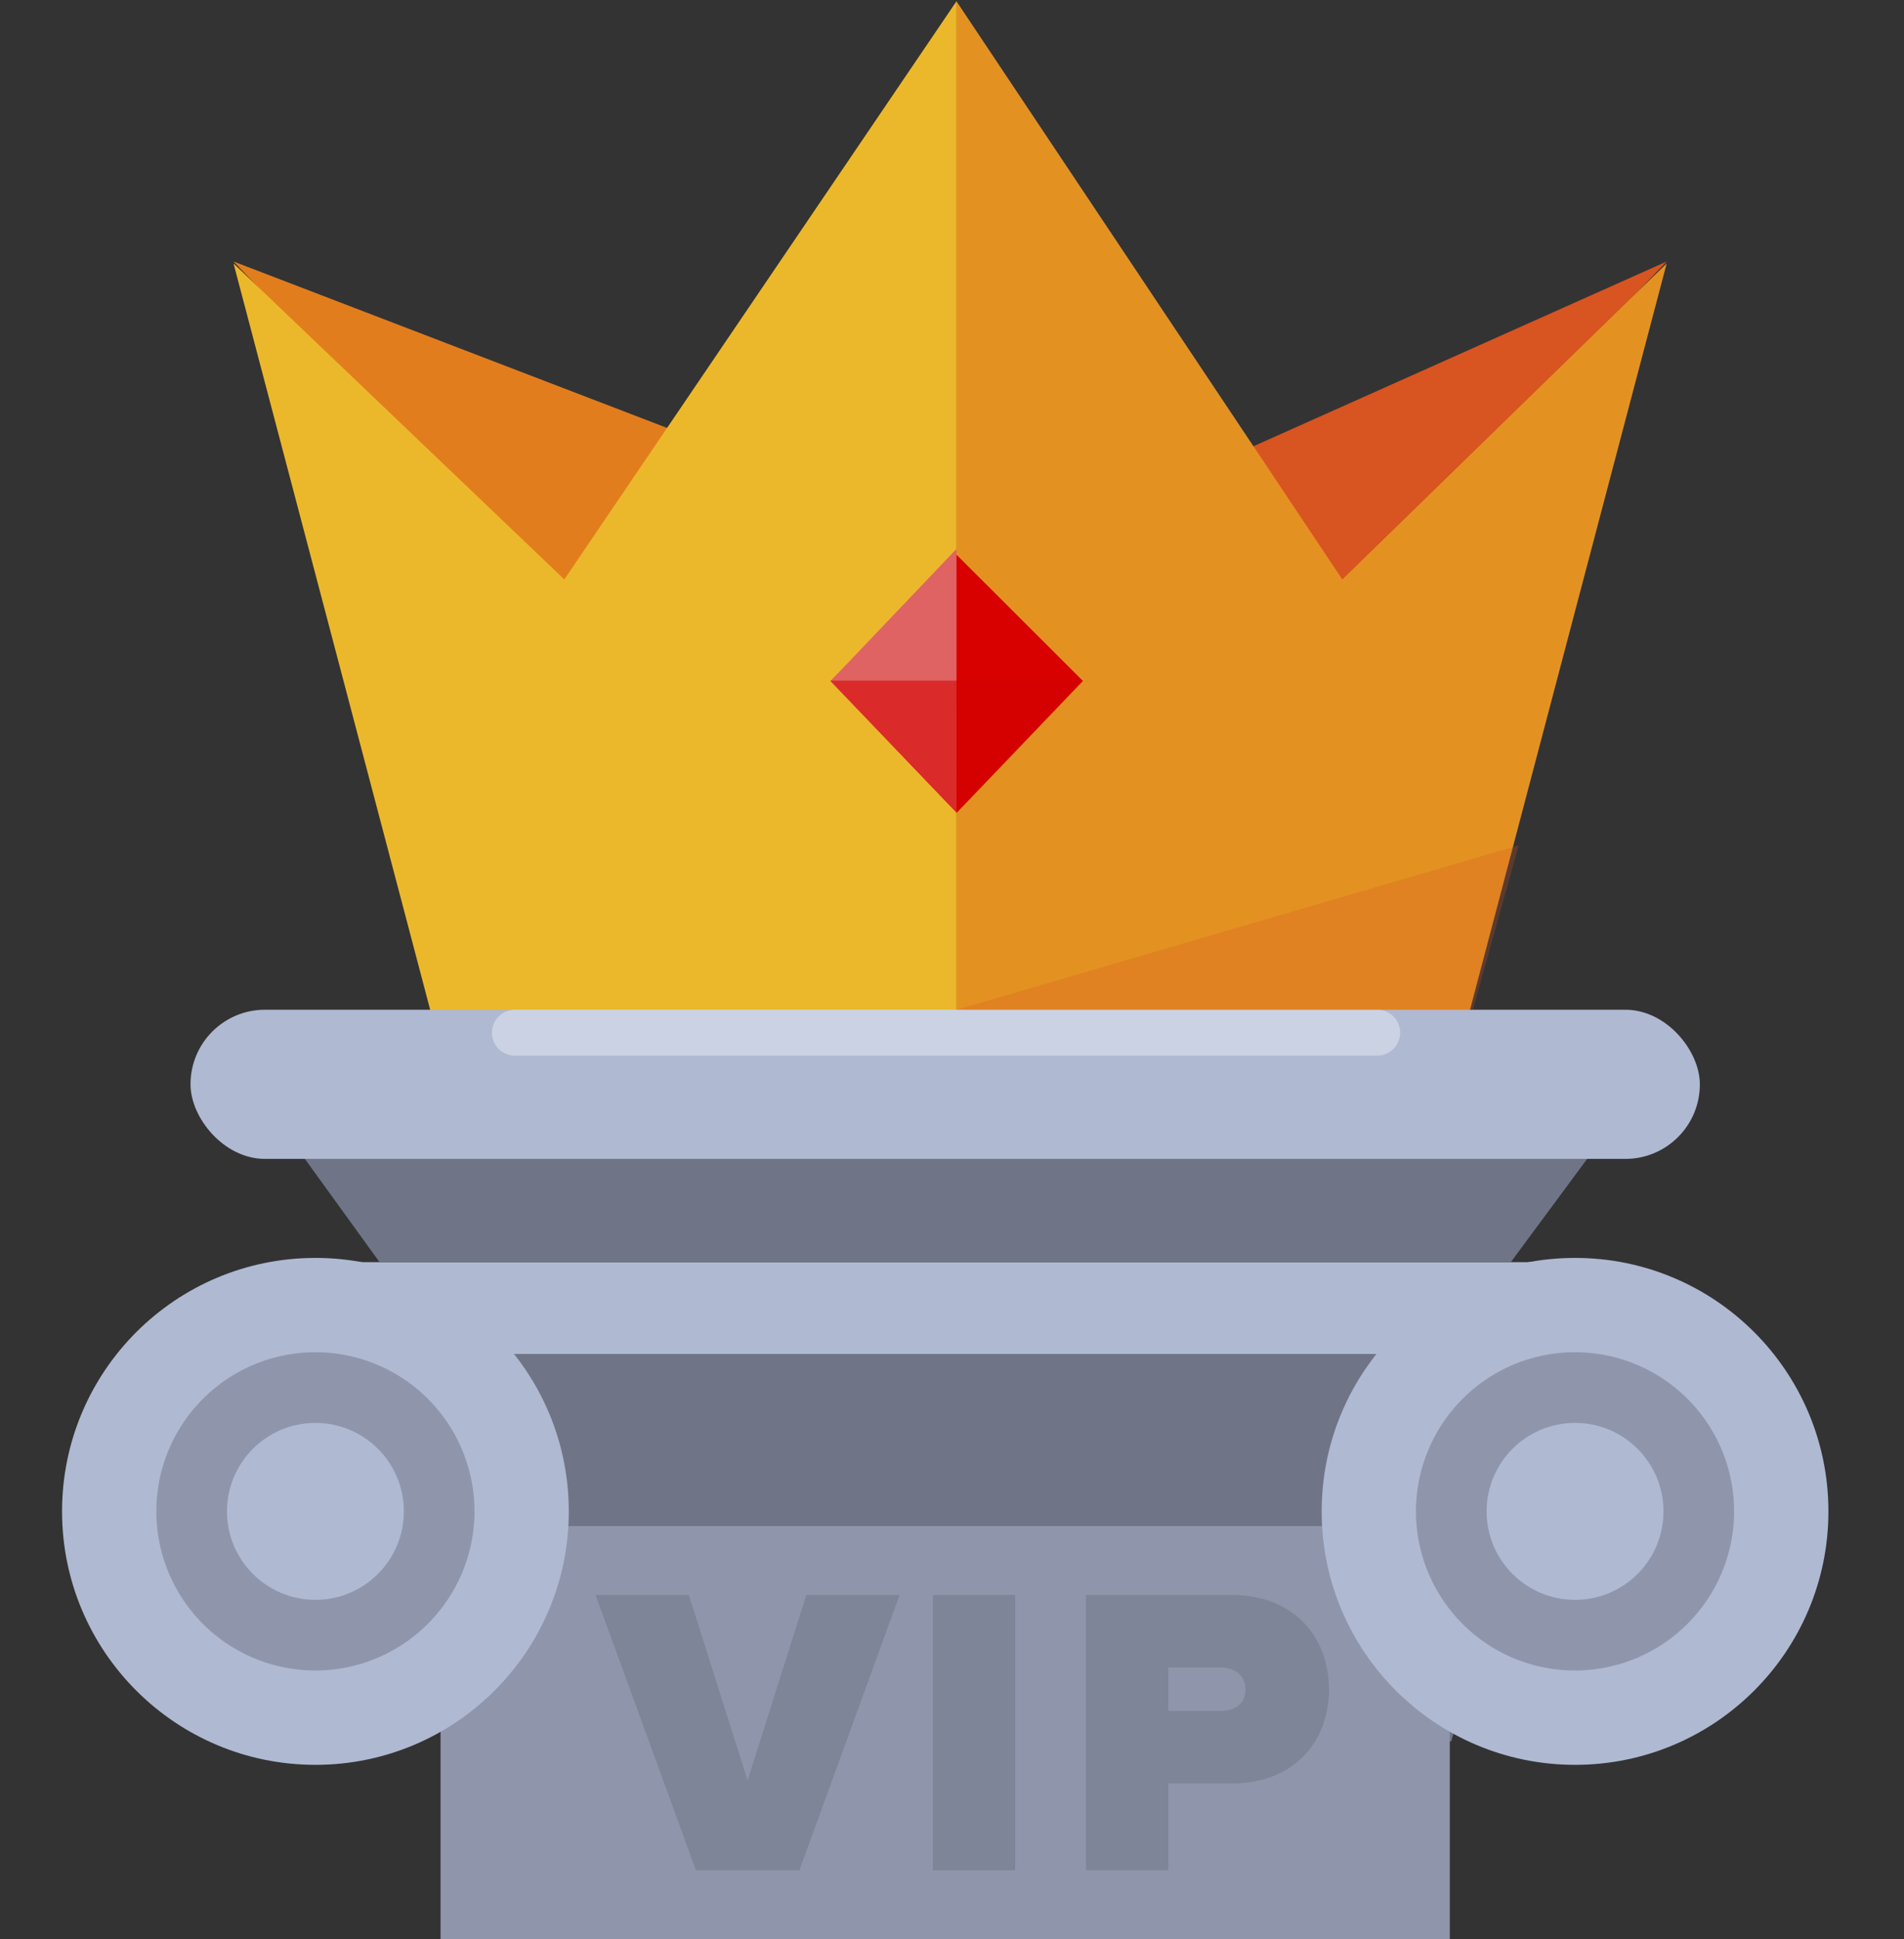 <svg xmlns="http://www.w3.org/2000/svg" viewBox="0 0 166 169"><rect x="0" y="0" width="166" height="169" fill="#333333" stroke="none"/><defs><style>.cls-1{isolation:isolate;}.cls-15,.cls-2{fill:#d85420;}.cls-3{fill:#e39222;}.cls-4{fill:#e27d1d;}.cls-5{fill:#ecb82b;}.cls-6,.cls-8{fill:#d80100;}.cls-7{fill:#df6363;}.cls-8,.cls-9{opacity:0.35;}.cls-8{mix-blend-mode:overlay;}.cls-9{fill:#cd0100;}.cls-10,.cls-13{fill:#707487;}.cls-11{fill:#8f96ac;}.cls-12{fill:#afb9d2;}.cls-13,.cls-14{opacity:0.5;}.cls-14{fill:#e9ecf4;}.cls-15{opacity:0.25;}</style></defs><title>VIP</title><g class="cls-1"><g id="Layer_1" data-name="Layer 1"><polygon class="cls-2" points="145.31 22.79 102.91 41.74 116.64 52.75 145.31 22.79"/><polygon class="cls-3" points="83.39 91.36 127.28 91.36 145.31 22.96 117.03 50.5 83.39 0.11 83.39 91.36"/><polygon class="cls-4" points="20.36 22.79 62.76 39.06 49.02 52.75 20.36 22.79"/><polygon class="cls-5" points="83.39 91.36 38.39 91.36 20.36 22.96 49.2 50.5 83.39 0.11 83.39 91.36"/><polygon class="cls-6" points="94.41 59.34 83.41 70.83 72.41 59.36 83.41 48.36 94.41 59.34"/><polygon class="cls-7" points="72.41 59.36 83.39 70.8 83.39 47.84 72.41 59.36"/><polygon class="cls-8" points="72.41 59.33 83.39 70.8 83.39 59.33 72.41 59.33"/><polygon class="cls-8" points="83.41 70.84 72.41 59.32 83.41 59.32 83.41 70.84"/><polygon class="cls-9" points="94.44 59.33 83.42 70.82 83.39 59.33 94.44 59.33"/><polygon class="cls-10" points="84.41 116.02 84.41 115.8 82.36 115.91 80.3 115.8 80.3 116.02 25.85 118.88 33.04 133.26 122.42 151.76 126.53 151.76 131.67 133.26 138.86 118.88 84.41 116.02"/><rect class="cls-11" x="38.41" y="133" width="87.99" height="36"/><rect class="cls-12" x="29.96" y="110" width="104.79" height="8"/><circle class="cls-12" cx="137.32" cy="131.72" r="22.09"/><path class="cls-11" d="M137.32,145.59a13.87,13.87,0,1,1,13.87-13.87A13.89,13.89,0,0,1,137.32,145.59Z"/><circle class="cls-12" cx="137.32" cy="131.72" r="7.71"/><polygon class="cls-10" points="84.46 96.66 84.46 96.28 82.41 96.47 80.35 96.28 80.35 96.66 24.83 98.58 33.09 110 80.35 110 84.46 110 131.72 110 139.24 99.83 84.46 96.66"/><rect class="cls-12" x="16.61" y="88" width="131.59" height="13" rx="6.49" ry="6.49"/><path class="cls-13" d="M60.67,163l-8.75-24h8.14l5.12,16.16L70.3,139h8.14L69.7,163Z"/><circle class="cls-12" cx="27.5" cy="131.72" r="22.09"/><path class="cls-11" d="M27.5,145.59a13.87,13.87,0,1,1,13.87-13.87A13.89,13.89,0,0,1,27.5,145.59Z"/><circle class="cls-12" cx="27.5" cy="131.72" r="7.71"/><path class="cls-13" d="M81.33,163V139h7.18v24Z"/><path class="cls-13" d="M94.68,163V139h12.66c5.55,0,8.53,3.74,8.53,8.24s-3,8.2-8.53,8.2h-5.48V163Zm13.9-15.76c0-1.29-1-1.91-2.17-1.91h-4.55v3.78h4.55C107.63,149.11,108.59,148.5,108.59,147.24Z"/><path class="cls-14" d="M122.07,89.93v.14a2,2,0,0,1-2,1.93H44.89a2,2,0,0,1-2-1.93v-.14a2,2,0,0,1,2-1.93h75.22A2,2,0,0,1,122.07,89.93Z"/><polygon class="cls-15" points="83.41 88 132.41 73.67 128.41 88 83.41 88"/></g></g></svg>